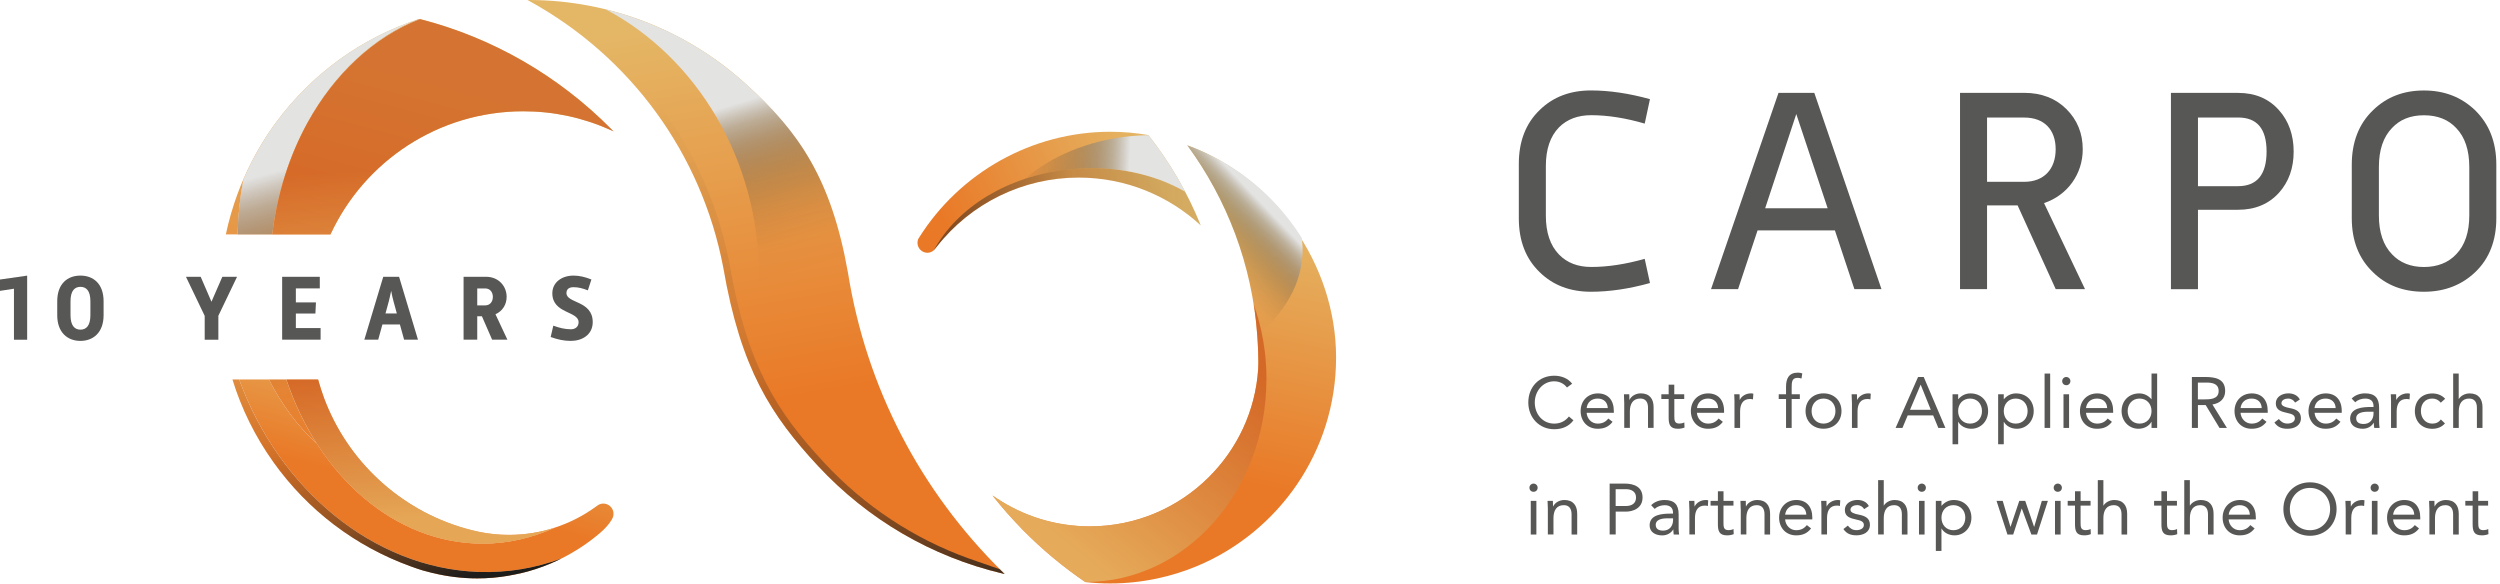 <?xml version="1.0" encoding="UTF-8"?>
<svg width="591px" height="138px" viewBox="0 0 591 138" version="1.1" xmlns="http://www.w3.org/2000/svg" xmlns:xlink="http://www.w3.org/1999/xlink">
    <title>carpo_logo_10years_RGB</title>
    <defs>
        <linearGradient x1="6.974%" y1="61.527%" x2="88.754%" y2="45.237%" id="linearGradient-1">
            <stop stop-color="#E97927" offset="0%"></stop>
            <stop stop-color="#E4B766" offset="100%"></stop>
        </linearGradient>
        <linearGradient x1="-32.726%" y1="50.01%" x2="109.62%" y2="50.01%" id="linearGradient-2">
            <stop stop-color="#1D1D1B" offset="0%"></stop>
            <stop stop-color="#1D1D1B" stop-opacity="0.5" offset="26%"></stop>
            <stop stop-color="#1D1D1B" stop-opacity="0.16" offset="59%"></stop>
            <stop stop-color="#1D1D1B" stop-opacity="0.05" offset="100%"></stop>
        </linearGradient>
        <linearGradient x1="65.357%" y1="49.717%" x2="-23.253%" y2="48.631%" id="linearGradient-3">
            <stop stop-color="#E3E3E2" offset="0%"></stop>
            <stop stop-color="#DBDBDA" stop-opacity="0.96" offset="2%"></stop>
            <stop stop-color="#AFAFAD" stop-opacity="0.74" offset="12%"></stop>
            <stop stop-color="#878786" stop-opacity="0.54" offset="23%"></stop>
            <stop stop-color="#666665" stop-opacity="0.37" offset="34%"></stop>
            <stop stop-color="#4C4C4A" stop-opacity="0.24" offset="45%"></stop>
            <stop stop-color="#373735" stop-opacity="0.13" offset="57%"></stop>
            <stop stop-color="#282826" stop-opacity="0.06" offset="69%"></stop>
            <stop stop-color="#1F1F1D" stop-opacity="0.01" offset="83%"></stop>
            <stop stop-color="#1D1D1B" stop-opacity="0" offset="100%"></stop>
        </linearGradient>
        <linearGradient x1="48.997%" y1="73.028%" x2="59.375%" y2="10.735%" id="linearGradient-4">
            <stop stop-color="#E97927" offset="0%"></stop>
            <stop stop-color="#E4B766" offset="100%"></stop>
        </linearGradient>
        <linearGradient x1="86.46%" y1="16.438%" x2="29.432%" y2="87.797%" id="linearGradient-5">
            <stop stop-color="#D05E20" offset="0%"></stop>
            <stop stop-color="#E4B766" offset="100%"></stop>
        </linearGradient>
        <linearGradient x1="57.713%" y1="27.131%" x2="25.258%" y2="77.009%" id="linearGradient-6">
            <stop stop-color="#E3E3E2" offset="0%"></stop>
            <stop stop-color="#DBDBDA" stop-opacity="0.96" offset="2%"></stop>
            <stop stop-color="#AFAFAD" stop-opacity="0.74" offset="12%"></stop>
            <stop stop-color="#878786" stop-opacity="0.54" offset="23%"></stop>
            <stop stop-color="#666665" stop-opacity="0.37" offset="34%"></stop>
            <stop stop-color="#4C4C4A" stop-opacity="0.24" offset="45%"></stop>
            <stop stop-color="#373735" stop-opacity="0.13" offset="57%"></stop>
            <stop stop-color="#282826" stop-opacity="0.06" offset="69%"></stop>
            <stop stop-color="#1F1F1D" stop-opacity="0.01" offset="83%"></stop>
            <stop stop-color="#1D1D1B" stop-opacity="0" offset="100%"></stop>
        </linearGradient>
        <linearGradient x1="52.885%" y1="69.632%" x2="42.986%" y2="2.108%" id="linearGradient-7">
            <stop stop-color="#E97927" offset="0%"></stop>
            <stop stop-color="#E4B766" offset="100%"></stop>
        </linearGradient>
        <linearGradient x1="71.136%" y1="119.847%" x2="39.297%" y2="14.614%" id="linearGradient-8">
            <stop stop-color="#1D1D1B" offset="0%"></stop>
            <stop stop-color="#1D1D1B" stop-opacity="0.45" offset="28%"></stop>
            <stop stop-color="#1D1D1B" stop-opacity="0.11" offset="60%"></stop>
            <stop stop-color="#1D1D1B" stop-opacity="0" offset="100%"></stop>
        </linearGradient>
        <linearGradient x1="42.356%" y1="14.596%" x2="49.341%" y2="46.928%" id="linearGradient-9">
            <stop stop-color="#E3E3E2" offset="0%"></stop>
            <stop stop-color="#DBDBDA" stop-opacity="0.96" offset="2%"></stop>
            <stop stop-color="#AFAFAD" stop-opacity="0.74" offset="12%"></stop>
            <stop stop-color="#878786" stop-opacity="0.54" offset="23%"></stop>
            <stop stop-color="#666665" stop-opacity="0.37" offset="34%"></stop>
            <stop stop-color="#4C4C4A" stop-opacity="0.24" offset="45%"></stop>
            <stop stop-color="#373735" stop-opacity="0.13" offset="57%"></stop>
            <stop stop-color="#282826" stop-opacity="0.06" offset="69%"></stop>
            <stop stop-color="#1F1F1D" stop-opacity="0.01" offset="83%"></stop>
            <stop stop-color="#1D1D1B" stop-opacity="0" offset="100%"></stop>
        </linearGradient>
        <linearGradient x1="127.523%" y1="-218.496%" x2="2814.679%" y2="-9421.425%" id="linearGradient-10">
            <stop stop-color="#E97927" offset="0%"></stop>
            <stop stop-color="#E4B766" offset="100%"></stop>
        </linearGradient>
        <linearGradient x1="13%" y1="184.5%" x2="2942%" y2="-10749.5%" id="linearGradient-11">
            <stop stop-color="#E97927" offset="0%"></stop>
            <stop stop-color="#E4B766" offset="100%"></stop>
        </linearGradient>
        <linearGradient x1="142.138%" y1="-165.775%" x2="1983.648%" y2="-4490.762%" id="linearGradient-12">
            <stop stop-color="#E97927" offset="0%"></stop>
            <stop stop-color="#E4B766" offset="100%"></stop>
        </linearGradient>
        <linearGradient x1="27.172%" y1="313.081%" x2="62.286%" y2="-100.302%" id="linearGradient-13">
            <stop stop-color="#E97927" offset="0%"></stop>
            <stop stop-color="#E4B766" offset="100%"></stop>
        </linearGradient>
        <linearGradient x1="19.35%" y1="304.688%" x2="68.962%" y2="-108.696%" id="linearGradient-14">
            <stop stop-color="#E97927" offset="0%"></stop>
            <stop stop-color="#E4B766" offset="100%"></stop>
        </linearGradient>
        <linearGradient x1="86.875%" y1="7.275%" x2="1001.875%" y2="-1060.498%" id="linearGradient-15">
            <stop stop-color="#E97927" offset="0%"></stop>
            <stop stop-color="#E4B766" offset="100%"></stop>
        </linearGradient>
        <linearGradient x1="44.429%" y1="56.803%" x2="77.514%" y2="-6.774%" id="linearGradient-16">
            <stop stop-color="#E97927" offset="0%"></stop>
            <stop stop-color="#E4B766" offset="100%"></stop>
        </linearGradient>
        <linearGradient x1="176.923%" y1="-314.497%" x2="2430%" y2="-6784.32%" id="linearGradient-17">
            <stop stop-color="#E97927" offset="0%"></stop>
            <stop stop-color="#E4B766" offset="100%"></stop>
        </linearGradient>
        <linearGradient x1="232.5%" y1="-632%" x2="3160.5%" y2="-11566%" id="linearGradient-18">
            <stop stop-color="#E97927" offset="0%"></stop>
            <stop stop-color="#E4B766" offset="100%"></stop>
        </linearGradient>
        <linearGradient x1="1098.5%" y1="2931.5%" x2="-4472.5%" y2="-12375.5%" id="linearGradient-19">
            <stop stop-color="#1D1D1B" offset="0%"></stop>
            <stop stop-color="#1D1D1B" stop-opacity="0.45" offset="28%"></stop>
            <stop stop-color="#1D1D1B" stop-opacity="0.11" offset="60%"></stop>
            <stop stop-color="#1D1D1B" stop-opacity="0" offset="100%"></stop>
        </linearGradient>
        <linearGradient x1="1116%" y1="2979.5%" x2="-4455%" y2="-12327.5%" id="linearGradient-20">
            <stop stop-color="#1D1D1B" offset="0%"></stop>
            <stop stop-color="#1D1D1B" stop-opacity="0.45" offset="28%"></stop>
            <stop stop-color="#1D1D1B" stop-opacity="0.11" offset="60%"></stop>
            <stop stop-color="#1D1D1B" stop-opacity="0" offset="100%"></stop>
        </linearGradient>
        <linearGradient x1="198.86%" y1="202.69%" x2="-594.729%" y2="-611.056%" id="linearGradient-21">
            <stop stop-color="#1D1D1B" offset="0%"></stop>
            <stop stop-color="#1D1D1B" stop-opacity="0.45" offset="28%"></stop>
            <stop stop-color="#1D1D1B" stop-opacity="0.11" offset="60%"></stop>
            <stop stop-color="#1D1D1B" stop-opacity="0" offset="100%"></stop>
        </linearGradient>
        <linearGradient x1="1130%" y1="3018%" x2="-4441%" y2="-12289%" id="linearGradient-22">
            <stop stop-color="#1D1D1B" offset="0%"></stop>
            <stop stop-color="#1D1D1B" stop-opacity="0.45" offset="28%"></stop>
            <stop stop-color="#1D1D1B" stop-opacity="0.11" offset="60%"></stop>
            <stop stop-color="#1D1D1B" stop-opacity="0" offset="100%"></stop>
        </linearGradient>
        <linearGradient x1="1099%" y1="2931%" x2="-4472%" y2="-12376%" id="linearGradient-23">
            <stop stop-color="#1D1D1B" offset="0%"></stop>
            <stop stop-color="#1D1D1B" stop-opacity="0.45" offset="28%"></stop>
            <stop stop-color="#1D1D1B" stop-opacity="0.11" offset="60%"></stop>
            <stop stop-color="#1D1D1B" stop-opacity="0" offset="100%"></stop>
        </linearGradient>
        <linearGradient x1="1148%" y1="3065%" x2="-4423%" y2="-12241%" id="linearGradient-24">
            <stop stop-color="#1D1D1B" offset="0%"></stop>
            <stop stop-color="#1D1D1B" stop-opacity="0.45" offset="28%"></stop>
            <stop stop-color="#1D1D1B" stop-opacity="0.11" offset="60%"></stop>
            <stop stop-color="#1D1D1B" stop-opacity="0" offset="100%"></stop>
        </linearGradient>
        <linearGradient x1="640%" y1="903.463%" x2="-2292.105%" y2="-3336.427%" id="linearGradient-25">
            <stop stop-color="#1D1D1B" offset="0%"></stop>
            <stop stop-color="#1D1D1B" stop-opacity="0.45" offset="28%"></stop>
            <stop stop-color="#1D1D1B" stop-opacity="0.11" offset="60%"></stop>
            <stop stop-color="#1D1D1B" stop-opacity="0" offset="100%"></stop>
        </linearGradient>
        <linearGradient x1="45.9%" y1="57.44%" x2="83.589%" y2="-27.739%" id="linearGradient-26">
            <stop stop-color="#E97927" offset="0%"></stop>
            <stop stop-color="#E4B766" offset="100%"></stop>
        </linearGradient>
        <linearGradient x1="78.067%" y1="94.958%" x2="6.359%" y2="-24.28%" id="linearGradient-27">
            <stop stop-color="#1D1D1B" offset="0%"></stop>
            <stop stop-color="#1D1D1B" stop-opacity="0.45" offset="28%"></stop>
            <stop stop-color="#1D1D1B" stop-opacity="0.11" offset="60%"></stop>
            <stop stop-color="#1D1D1B" stop-opacity="0" offset="100%"></stop>
        </linearGradient>
        <linearGradient x1="25.64%" y1="172.138%" x2="170.172%" y2="-551.489%" id="linearGradient-28">
            <stop stop-color="#E97927" offset="0%"></stop>
            <stop stop-color="#E4B766" offset="100%"></stop>
        </linearGradient>
        <linearGradient x1="-25.549%" y1="-303.508%" x2="59.552%" y2="94.507%" id="linearGradient-29">
            <stop stop-color="#E3E3E2" offset="0%"></stop>
            <stop stop-color="#DBDBDA" stop-opacity="0.96" offset="2%"></stop>
            <stop stop-color="#AFAFAD" stop-opacity="0.74" offset="12%"></stop>
            <stop stop-color="#878786" stop-opacity="0.54" offset="23%"></stop>
            <stop stop-color="#666665" stop-opacity="0.37" offset="34%"></stop>
            <stop stop-color="#4C4C4A" stop-opacity="0.24" offset="45%"></stop>
            <stop stop-color="#373735" stop-opacity="0.13" offset="57%"></stop>
            <stop stop-color="#282826" stop-opacity="0.06" offset="69%"></stop>
            <stop stop-color="#1F1F1D" stop-opacity="0.01" offset="83%"></stop>
            <stop stop-color="#1D1D1B" stop-opacity="0" offset="100%"></stop>
        </linearGradient>
        <linearGradient x1="11.34%" y1="213.195%" x2="59.891%" y2="-1.492%" id="linearGradient-30">
            <stop stop-color="#E97927" offset="0%"></stop>
            <stop stop-color="#E4B766" offset="100%"></stop>
        </linearGradient>
        <linearGradient x1="53.109%" y1="62.871%" x2="81.712%" y2="180.954%" id="linearGradient-31">
            <stop stop-color="#E3E3E2" offset="0%"></stop>
            <stop stop-color="#DBDBDA" stop-opacity="0.96" offset="2%"></stop>
            <stop stop-color="#AFAFAD" stop-opacity="0.74" offset="12%"></stop>
            <stop stop-color="#878786" stop-opacity="0.54" offset="23%"></stop>
            <stop stop-color="#666665" stop-opacity="0.37" offset="34%"></stop>
            <stop stop-color="#4C4C4A" stop-opacity="0.24" offset="45%"></stop>
            <stop stop-color="#373735" stop-opacity="0.13" offset="57%"></stop>
            <stop stop-color="#282826" stop-opacity="0.06" offset="69%"></stop>
            <stop stop-color="#1F1F1D" stop-opacity="0.01" offset="83%"></stop>
            <stop stop-color="#1D1D1B" stop-opacity="0" offset="100%"></stop>
        </linearGradient>
        <linearGradient x1="15.051%" y1="-55.154%" x2="58.818%" y2="76.804%" id="linearGradient-32">
            <stop stop-color="#D05E20" offset="0%"></stop>
            <stop stop-color="#E4B766" offset="100%"></stop>
        </linearGradient>
        <linearGradient x1="42.932%" y1="64.305%" x2="89.129%" y2="-41.305%" id="linearGradient-33">
            <stop stop-color="#E97927" offset="0%"></stop>
            <stop stop-color="#E4B766" offset="100%"></stop>
        </linearGradient>
        <linearGradient x1="45.661%" y1="-2.467%" x2="53.14%" y2="84.956%" id="linearGradient-34">
            <stop stop-color="#D05E20" offset="0%"></stop>
            <stop stop-color="#E4B766" offset="100%"></stop>
        </linearGradient>
        <linearGradient x1="23.745%" y1="121.132%" x2="60.032%" y2="35.603%" id="linearGradient-35">
            <stop stop-color="#E97927" offset="0%"></stop>
            <stop stop-color="#E4B766" offset="100%"></stop>
        </linearGradient>
        <linearGradient x1="50.725%" y1="69.082%" x2="56.599%" y2="139.882%" id="linearGradient-36">
            <stop stop-color="#D05E20" offset="0%"></stop>
            <stop stop-color="#E4B766" offset="100%"></stop>
        </linearGradient>
        <linearGradient x1="-48.756%" y1="390.411%" x2="61.689%" y2="9.833%" id="linearGradient-37">
            <stop stop-color="#E97927" offset="0%"></stop>
            <stop stop-color="#E4B766" offset="100%"></stop>
        </linearGradient>
        <linearGradient x1="67.911%" y1="107.675%" x2="132.919%" y2="317.003%" id="linearGradient-38">
            <stop stop-color="#E3E3E2" offset="0%"></stop>
            <stop stop-color="#DBDBDA" stop-opacity="0.96" offset="2%"></stop>
            <stop stop-color="#AFAFAD" stop-opacity="0.74" offset="12%"></stop>
            <stop stop-color="#878786" stop-opacity="0.54" offset="23%"></stop>
            <stop stop-color="#666665" stop-opacity="0.37" offset="34%"></stop>
            <stop stop-color="#4C4C4A" stop-opacity="0.24" offset="45%"></stop>
            <stop stop-color="#373735" stop-opacity="0.13" offset="57%"></stop>
            <stop stop-color="#282826" stop-opacity="0.06" offset="69%"></stop>
            <stop stop-color="#1F1F1D" stop-opacity="0.01" offset="83%"></stop>
            <stop stop-color="#1D1D1B" stop-opacity="0" offset="100%"></stop>
        </linearGradient>
        <linearGradient x1="57.617%" y1="184.111%" x2="75.49%" y2="499.147%" id="linearGradient-39">
            <stop stop-color="#D05E20" offset="0%"></stop>
            <stop stop-color="#E4B766" offset="100%"></stop>
        </linearGradient>
    </defs>
    <g id="10-Jahre" stroke="none" stroke-width="1" fill="none" fill-rule="evenodd">
        <g id="carpo_logo_10years_RGB" fill-rule="nonzero">
            <g id="Group" transform="translate(361.29, 88.09)" fill="#575756">
                <path d="M9.13,3.51 C8.42,2.54 7.27,2.05 6.12,2.05 C3.43,2.05 1.53,4.41 1.53,7.05 C1.53,9.84 3.42,12.05 6.12,12.05 C7.58,12.05 8.75,11.46 9.6,10.37 L10.67,11.27 C9.6,12.71 8.03,13.38 6.12,13.38 C2.66,13.38 5.68434189e-14,10.71 5.68434189e-14,7.05 C5.68434189e-14,3.39 2.55,0.73 6.12,0.73 C7.75,0.73 9.34,1.29 10.37,2.62 L9.13,3.52 L9.13,3.51 Z" id="Path"></path>
                <path d="M19.93,11.62 C19,12.83 17.87,13.27 16.4,13.27 C13.9,13.27 12.37,11.4 12.37,9.09 C12.37,6.63 14.1,4.91 16.45,4.91 C18.8,4.91 20.22,6.44 20.22,9.08 L20.22,9.5 L13.79,9.5 C13.89,10.88 14.94,12.05 16.39,12.05 C17.53,12.05 18.29,11.64 18.92,10.85 L19.92,11.63 L19.93,11.62 Z M18.79,8.37 C18.74,7.03 17.85,6.13 16.39,6.13 C14.93,6.13 13.96,7.03 13.79,8.37 L18.79,8.37 Z" id="Shape"></path>
                <path d="M22.67,7 C22.67,6.27 22.61,5.64 22.61,5.11 L23.87,5.11 C23.87,5.53 23.9,5.98 23.9,6.42 L23.94,6.42 C24.3,5.64 25.28,4.9 26.59,4.9 C28.68,4.9 29.62,6.23 29.62,8.15 L29.62,13.06 L28.3,13.06 L28.3,8.28 C28.3,6.96 27.72,6.12 26.48,6.12 C24.76,6.12 24.01,7.36 24.01,9.18 L24.01,13.06 L22.68,13.06 L22.68,6.99 L22.67,7 Z" id="Path"></path>
                <path d="M36.87,6.23 L34.52,6.23 L34.52,10.21 C34.52,11.23 34.54,12.04 35.71,12.04 C36.1,12.04 36.52,11.96 36.88,11.77 L36.93,12.98 C36.47,13.18 35.88,13.27 35.38,13.27 C33.49,13.27 33.18,12.25 33.18,10.6 L33.18,6.23 L31.45,6.23 L31.45,5.11 L33.18,5.11 L33.18,2.85 L34.51,2.85 L34.51,5.11 L36.86,5.11 L36.86,6.23 L36.87,6.23 Z" id="Path"></path>
                <path d="M46,11.62 C45.07,12.83 43.95,13.27 42.47,13.27 C39.97,13.27 38.43,11.4 38.43,9.09 C38.43,6.63 40.17,4.91 42.51,4.91 C44.85,4.91 46.28,6.44 46.28,9.08 L46.28,9.5 L39.86,9.5 C39.96,10.88 41.01,12.05 42.46,12.05 C43.6,12.05 44.36,11.64 44.99,10.85 L45.99,11.63 L46,11.62 Z M44.87,8.37 C44.82,7.03 43.93,6.13 42.48,6.13 C41.03,6.13 40.04,7.03 39.88,8.37 L44.87,8.37 Z" id="Shape"></path>
                <path d="M48.75,7 C48.75,6.27 48.68,5.64 48.68,5.11 L49.94,5.11 C49.94,5.53 49.97,5.98 49.97,6.42 L50.01,6.42 C50.37,5.64 51.35,4.9 52.66,4.9 C52.83,4.9 53.02,4.92 53.2,4.99 L53.11,6.33 C52.89,6.26 52.64,6.23 52.4,6.23 C50.79,6.23 50.07,7.37 50.07,9.19 L50.07,13.07 L48.74,13.07 L48.74,7 L48.75,7 Z" id="Path"></path>
                <path d="M60.93,6.23 L59.2,6.23 L59.2,5.11 L60.93,5.11 L60.93,3.32 C60.93,1.38 61.61,0 63.75,0 C64.09,0 64.52,0.07 64.77,0.21 L64.58,1.4 C64.29,1.3 63.99,1.23 63.68,1.23 C62.3,1.23 62.26,2.23 62.26,3.61 L62.26,5.11 L64.19,5.11 L64.19,6.23 L62.26,6.23 L62.26,13.07 L60.93,13.07 L60.93,6.23 L60.93,6.23 Z" id="Path"></path>
                <path d="M69.79,4.9 C72.24,4.9 74.04,6.6 74.04,9.08 C74.04,11.56 72.24,13.26 69.79,13.26 C67.34,13.26 65.54,11.56 65.54,9.08 C65.54,6.6 67.34,4.9 69.79,4.9 Z M69.79,12.05 C71.5,12.05 72.61,10.76 72.61,9.09 C72.61,7.42 71.5,6.13 69.79,6.13 C68.08,6.13 66.97,7.42 66.97,9.09 C66.97,10.76 68.07,12.05 69.79,12.05 Z" id="Shape"></path>
                <path d="M76.5,7 C76.5,6.27 76.43,5.64 76.43,5.11 L77.69,5.11 C77.69,5.53 77.73,5.98 77.73,6.42 L77.77,6.42 C78.13,5.64 79.12,4.9 80.42,4.9 C80.59,4.9 80.78,4.92 80.96,4.99 L80.88,6.33 C80.66,6.26 80.4,6.23 80.16,6.23 C78.55,6.23 77.83,7.37 77.83,9.19 L77.83,13.07 L76.51,13.07 L76.51,7 L76.5,7 Z" id="Path"></path>
                <path d="M92.14,1.03 L93.48,1.03 L98.6,13.07 L96.93,13.07 L95.71,10.11 L89.69,10.11 L88.45,13.07 L86.83,13.07 L92.14,1.03 Z M92.78,2.87 L92.74,2.87 L90.24,8.79 L95.15,8.79 L92.77,2.87 L92.78,2.87 Z" id="Shape"></path>
                <path d="M100.29,5.11 L101.62,5.11 L101.62,6.27 L101.66,6.27 C102.39,5.42 103.36,4.91 104.52,4.91 C107.02,4.91 108.7,6.68 108.7,9.09 C108.7,11.5 106.95,13.27 104.72,13.27 C103.3,13.27 102.15,12.56 101.66,11.65 L101.62,11.65 L101.62,16.94 L100.29,16.94 L100.29,5.11 L100.29,5.11 Z M104.43,12.05 C106.15,12.05 107.25,10.76 107.25,9.09 C107.25,7.42 106.15,6.13 104.43,6.13 C102.71,6.13 101.61,7.42 101.61,9.09 C101.61,10.76 102.72,12.05 104.43,12.05 Z" id="Shape"></path>
                <path d="M111.07,5.11 L112.4,5.11 L112.4,6.27 L112.44,6.27 C113.17,5.42 114.14,4.91 115.3,4.91 C117.8,4.91 119.48,6.68 119.48,9.09 C119.48,11.5 117.73,13.27 115.5,13.27 C114.07,13.27 112.93,12.56 112.44,11.65 L112.4,11.65 L112.4,16.94 L111.07,16.94 L111.07,5.11 L111.07,5.11 Z M115.22,12.05 C116.94,12.05 118.04,10.76 118.04,9.09 C118.04,7.42 116.93,6.13 115.22,6.13 C113.51,6.13 112.4,7.42 112.4,9.09 C112.4,10.76 113.5,12.05 115.22,12.05 Z" id="Shape"></path>
                <polygon id="Path" points="122.05 0.22 123.37 0.22 123.37 13.07 122.05 13.07"></polygon>
                <path d="M127.18,1.03 C127.72,1.03 128.15,1.48 128.15,2 C128.15,2.56 127.74,2.97 127.18,2.97 C126.62,2.97 126.21,2.56 126.21,2 C126.21,1.48 126.64,1.03 127.18,1.03 Z M126.52,5.11 L127.84,5.11 L127.84,13.07 L126.52,13.07 L126.52,5.11 Z" id="Shape"></path>
                <path d="M137.98,11.62 C137.05,12.83 135.92,13.27 134.44,13.27 C131.94,13.27 130.41,11.4 130.41,9.09 C130.41,6.63 132.14,4.91 134.49,4.91 C136.84,4.91 138.26,6.44 138.26,9.08 L138.26,9.5 L131.84,9.5 C131.94,10.88 133,12.05 134.44,12.05 C135.58,12.05 136.35,11.64 136.97,10.85 L137.97,11.63 L137.98,11.62 Z M136.84,8.37 C136.79,7.03 135.9,6.13 134.44,6.13 C132.98,6.13 132.01,7.03 131.84,8.37 L136.84,8.37 Z" id="Shape"></path>
                <path d="M147.33,11.65 L147.29,11.65 C146.8,12.55 145.66,13.27 144.23,13.27 C142,13.27 140.25,11.47 140.25,9.09 C140.25,6.71 141.93,4.91 144.43,4.91 C145.59,4.91 146.56,5.42 147.29,6.27 L147.33,6.27 L147.33,0.22 L148.66,0.22 L148.66,13.07 L147.33,13.07 L147.33,11.66 L147.33,11.65 Z M144.51,6.13 C142.79,6.13 141.69,7.42 141.69,9.09 C141.69,10.76 142.79,12.05 144.51,12.05 C146.23,12.05 147.33,10.76 147.33,9.09 C147.33,7.42 146.22,6.13 144.51,6.13 Z" id="Shape"></path>
                <path d="M156.86,1.03 L159.94,1.03 C162.27,1.03 164.74,1.37 164.74,4.35 C164.74,6.1 163.6,7.24 161.73,7.53 L165.15,13.07 L163.4,13.07 L160.13,7.66 L158.3,7.66 L158.3,13.07 L156.87,13.07 L156.87,1.03 L156.86,1.03 Z M158.29,6.33 L159.57,6.33 C161.15,6.33 163.2,6.33 163.2,4.34 C163.2,2.61 161.69,2.35 160.3,2.35 L158.29,2.35 L158.29,6.33 Z" id="Shape"></path>
                <path d="M174.52,11.62 C173.58,12.83 172.46,13.27 170.98,13.27 C168.48,13.27 166.95,11.4 166.95,9.09 C166.95,6.63 168.68,4.91 171.03,4.91 C173.38,4.91 174.8,6.44 174.8,9.08 L174.8,9.5 L168.37,9.5 C168.48,10.88 169.53,12.05 170.97,12.05 C172.11,12.05 172.88,11.64 173.51,10.85 L174.51,11.63 L174.52,11.62 Z M173.38,8.37 C173.33,7.03 172.45,6.13 170.98,6.13 C169.51,6.13 168.55,7.03 168.38,8.37 L173.38,8.37 Z" id="Shape"></path>
                <path d="M177.43,10.97 C177.96,11.62 178.54,12.04 179.47,12.04 C180.3,12.04 181.22,11.68 181.22,10.82 C181.22,9.96 180.37,9.75 179.52,9.56 C178.01,9.22 176.71,8.9 176.71,7.25 C176.71,5.7 178.21,4.9 179.69,4.9 C180.81,4.9 181.85,5.33 182.39,6.35 L181.28,7.08 C180.94,6.52 180.38,6.13 179.6,6.13 C178.87,6.13 178.04,6.48 178.04,7.23 C178.04,7.9 179,8.19 180.05,8.39 C181.46,8.66 182.65,9.17 182.65,10.77 C182.65,12.57 181.05,13.27 179.47,13.27 C178.13,13.27 177.16,12.92 176.38,11.79 L177.43,10.97 L177.43,10.97 Z" id="Path"></path>
                <path d="M192,11.62 C191.07,12.83 189.94,13.27 188.47,13.27 C185.97,13.27 184.44,11.4 184.44,9.09 C184.44,6.63 186.17,4.91 188.52,4.91 C190.87,4.91 192.3,6.44 192.3,9.08 L192.3,9.5 L185.88,9.5 C185.98,10.88 187.03,12.05 188.48,12.05 C189.62,12.05 190.38,11.64 191.01,10.85 L192.01,11.63 L192,11.62 Z M190.86,8.37 C190.81,7.03 189.92,6.13 188.46,6.13 C187,6.13 186.02,7.03 185.86,8.37 L190.86,8.37 Z" id="Shape"></path>
                <path d="M194.64,6.13 C195.45,5.3 196.64,4.9 197.8,4.9 C200.15,4.9 201.13,6.02 201.13,8.27 L201.13,11.69 C201.13,12.15 201.18,12.66 201.25,13.07 L199.98,13.07 C199.89,12.71 199.89,12.22 199.89,11.88 L199.85,11.88 C199.32,12.7 198.44,13.27 197.24,13.27 C195.62,13.27 194.28,12.46 194.28,10.91 C194.28,8.27 197.34,8.12 199.3,8.12 L199.81,8.12 L199.81,7.88 C199.81,6.72 199.08,6.13 197.84,6.13 C196.99,6.13 196.11,6.42 195.48,7 L194.65,6.13 L194.64,6.13 Z M198.49,9.24 C196.8,9.24 195.71,9.7 195.71,10.77 C195.71,11.77 196.46,12.14 197.46,12.14 C199,12.14 199.77,11.04 199.81,9.75 L199.81,9.24 L198.49,9.24 Z" id="Shape"></path>
                <path d="M203.96,7 C203.96,6.27 203.89,5.64 203.89,5.11 L205.15,5.11 C205.15,5.53 205.18,5.98 205.18,6.42 L205.22,6.42 C205.58,5.64 206.56,4.9 207.87,4.9 C208.04,4.9 208.23,4.92 208.41,4.99 L208.32,6.33 C208.1,6.26 207.85,6.23 207.61,6.23 C206,6.23 205.28,7.37 205.28,9.19 L205.28,13.07 L203.95,13.07 L203.95,7 L203.96,7 Z" id="Path"></path>
                <path d="M215.7,7.1 C215.14,6.42 214.49,6.13 213.7,6.13 C211.91,6.13 211.01,7.45 211.01,9.09 C211.01,10.73 212.08,12.05 213.7,12.05 C214.57,12.05 215.23,11.75 215.72,11.07 L216.7,12 C215.94,12.89 214.85,13.28 213.69,13.28 C211.22,13.28 209.58,11.55 209.58,9.1 C209.58,6.65 211.24,4.92 213.69,4.92 C214.86,4.92 215.95,5.31 216.75,6.18 L215.7,7.11 L215.7,7.1 Z" id="Path"></path>
                <path d="M218.63,0.22 L219.95,0.22 L219.95,6.22 L219.99,6.22 C220.35,5.59 221.3,4.91 222.54,4.91 C224.63,4.91 225.57,6.24 225.57,8.16 L225.57,13.07 L224.25,13.07 L224.25,8.29 C224.25,6.97 223.67,6.13 222.43,6.13 C220.71,6.13 219.96,7.37 219.96,9.19 L219.96,13.07 L218.64,13.07 L218.64,0.22 L218.63,0.22 Z" id="Path"></path>
                <path d="M1.24,26.23 C1.78,26.23 2.21,26.67 2.21,27.2 C2.21,27.76 1.8,28.17 1.24,28.17 C0.68,28.17 0.27,27.76 0.27,27.2 C0.27,26.68 0.7,26.23 1.24,26.23 Z M0.58,30.31 L1.91,30.31 L1.91,38.27 L0.58,38.27 L0.58,30.31 Z" id="Shape"></path>
                <path d="M4.62,32.2 C4.62,31.47 4.55,30.84 4.55,30.31 L5.81,30.31 C5.81,30.74 5.85,31.18 5.85,31.62 L5.89,31.62 C6.25,30.83 7.23,30.11 8.54,30.11 C10.63,30.11 11.56,31.44 11.56,33.36 L11.56,38.27 L10.23,38.27 L10.23,33.49 C10.23,32.17 9.65,31.33 8.41,31.33 C6.69,31.33 5.95,32.57 5.95,34.39 L5.95,38.26 L4.62,38.26 L4.62,32.19 L4.62,32.2 Z" id="Path"></path>
                <path d="M19.22,26.23 L22.79,26.23 C25,26.23 27.01,27.01 27.01,29.53 C27.01,32.05 24.77,32.86 23.07,32.86 L20.66,32.86 L20.66,38.26 L19.23,38.26 L19.23,26.22 L19.22,26.23 Z M20.65,31.53 L23.06,31.53 C24.49,31.53 25.47,30.89 25.47,29.54 C25.47,28.19 24.48,27.55 23.06,27.55 L20.65,27.55 L20.65,31.53 Z" id="Shape"></path>
                <path d="M29.05,31.33 C29.87,30.5 31.05,30.11 32.21,30.11 C34.55,30.11 35.54,31.23 35.54,33.48 L35.54,36.9 C35.54,37.36 35.59,37.87 35.66,38.28 L34.38,38.28 C34.3,37.93 34.3,37.43 34.3,37.09 L34.26,37.09 C33.73,37.91 32.85,38.48 31.64,38.48 C30.02,38.48 28.68,37.67 28.68,36.12 C28.68,33.49 31.74,33.33 33.7,33.33 L34.21,33.33 L34.21,33.09 C34.21,31.94 33.48,31.34 32.24,31.34 C31.39,31.34 30.5,31.63 29.87,32.21 L29.04,31.34 L29.05,31.33 Z M32.89,34.44 C31.21,34.44 30.12,34.9 30.12,35.97 C30.12,36.98 30.87,37.35 31.87,37.35 C33.4,37.35 34.18,36.24 34.22,34.95 L34.22,34.44 L32.89,34.44 L32.89,34.44 Z" id="Shape"></path>
                <path d="M38.07,32.2 C38.07,31.47 38,30.84 38,30.31 L39.26,30.31 C39.26,30.74 39.3,31.18 39.3,31.62 L39.34,31.62 C39.7,30.83 40.69,30.11 41.99,30.11 C42.16,30.11 42.35,30.13 42.53,30.19 L42.45,31.53 C42.23,31.46 41.97,31.43 41.73,31.43 C40.12,31.43 39.4,32.57 39.4,34.39 L39.4,38.26 L38.08,38.26 L38.08,32.19 L38.07,32.2 Z" id="Path"></path>
                <path d="M48.49,31.43 L46.14,31.43 L46.14,35.41 C46.14,36.43 46.16,37.24 47.33,37.24 C47.72,37.24 48.15,37.16 48.51,36.97 L48.56,38.18 C48.1,38.38 47.51,38.47 47.01,38.47 C45.12,38.47 44.82,37.45 44.82,35.8 L44.82,31.43 L43.09,31.43 L43.09,30.31 L44.82,30.31 L44.82,28.05 L46.15,28.05 L46.15,30.31 L48.5,30.31 L48.5,31.43 L48.49,31.43 Z" id="Path"></path>
                <path d="M50.21,32.2 C50.21,31.47 50.15,30.84 50.15,30.31 L51.41,30.31 C51.41,30.74 51.44,31.18 51.44,31.62 L51.48,31.62 C51.84,30.83 52.82,30.11 54.13,30.11 C56.22,30.11 57.16,31.44 57.16,33.36 L57.16,38.27 L55.84,38.27 L55.84,33.49 C55.84,32.17 55.26,31.33 54.02,31.33 C52.3,31.33 51.55,32.57 51.55,34.39 L51.55,38.26 L50.23,38.26 L50.23,32.19 L50.21,32.2 Z" id="Path"></path>
                <path d="M66.86,36.82 C65.92,38.03 64.8,38.47 63.32,38.47 C60.82,38.47 59.29,36.6 59.29,34.29 C59.29,31.82 61.02,30.11 63.37,30.11 C65.72,30.11 67.14,31.64 67.14,34.27 L67.14,34.7 L60.71,34.7 C60.81,36.08 61.87,37.25 63.31,37.25 C64.45,37.25 65.21,36.84 65.85,36.04 L66.85,36.83 L66.86,36.82 Z M65.72,33.57 C65.67,32.23 64.79,31.33 63.32,31.33 C61.85,31.33 60.89,32.23 60.72,33.57 L65.72,33.57 Z" id="Shape"></path>
                <path d="M69.3,32.2 C69.3,31.47 69.23,30.84 69.23,30.31 L70.48,30.31 C70.48,30.74 70.52,31.18 70.52,31.62 L70.56,31.62 C70.92,30.83 71.91,30.11 73.21,30.11 C73.38,30.11 73.57,30.13 73.75,30.19 L73.66,31.53 C73.44,31.46 73.19,31.43 72.95,31.43 C71.33,31.43 70.62,32.57 70.62,34.39 L70.62,38.26 L69.29,38.26 L69.29,32.19 L69.3,32.2 Z" id="Path"></path>
                <path d="M75.54,36.17 C76.07,36.82 76.65,37.24 77.58,37.24 C78.41,37.24 79.33,36.88 79.33,36.02 C79.33,35.16 78.48,34.95 77.63,34.76 C76.12,34.42 74.83,34.1 74.83,32.45 C74.83,30.9 76.32,30.1 77.81,30.1 C78.93,30.1 79.97,30.52 80.51,31.54 L79.4,32.27 C79.07,31.71 78.5,31.32 77.72,31.32 C76.99,31.32 76.16,31.68 76.16,32.43 C76.16,33.09 77.11,33.38 78.16,33.58 C79.57,33.86 80.76,34.37 80.76,35.96 C80.76,37.76 79.16,38.46 77.58,38.46 C76.24,38.46 75.27,38.1 74.49,36.98 L75.54,36.16 L75.54,36.17 Z" id="Path"></path>
                <path d="M82.7,25.42 L84.03,25.42 L84.03,31.42 L84.06,31.42 C84.42,30.79 85.37,30.11 86.61,30.11 C88.7,30.11 89.64,31.44 89.64,33.36 L89.64,38.27 L88.31,38.27 L88.31,33.49 C88.31,32.17 87.74,31.33 86.49,31.33 C84.77,31.33 84.03,32.57 84.03,34.39 L84.03,38.26 L82.7,38.26 L82.7,25.41 L82.7,25.42 Z" id="Path"></path>
                <path d="M93.02,26.23 C93.56,26.23 93.99,26.67 93.99,27.2 C93.99,27.76 93.58,28.17 93.02,28.17 C92.46,28.17 92.05,27.76 92.05,27.2 C92.05,26.68 92.47,26.23 93.02,26.23 Z M92.36,30.31 L93.68,30.31 L93.68,38.27 L92.36,38.27 L92.36,30.31 Z" id="Shape"></path>
                <path d="M96.34,30.31 L97.67,30.31 L97.67,31.47 L97.71,31.47 C98.44,30.62 99.41,30.11 100.57,30.11 C103.07,30.11 104.75,31.88 104.75,34.29 C104.75,36.7 103,38.47 100.77,38.47 C99.34,38.47 98.2,37.76 97.71,36.86 L97.67,36.86 L97.67,42.15 L96.34,42.15 L96.34,30.31 L96.34,30.31 Z M100.49,37.25 C102.21,37.25 103.31,35.96 103.31,34.29 C103.31,32.62 102.2,31.33 100.49,31.33 C98.78,31.33 97.67,32.62 97.67,34.29 C97.67,35.96 98.77,37.25 100.49,37.25 Z" id="Shape"></path>
                <polygon id="Path" points="120.24 38.27 118.93 38.27 116.67 32.15 116.63 32.15 114.63 38.27 113.27 38.27 110.69 30.31 112.15 30.31 113.97 36.43 114.01 36.43 116.07 30.31 117.47 30.31 119.56 36.43 119.6 36.43 121.4 30.31 122.83 30.31 120.26 38.27"></polygon>
                <path d="M125.17,26.23 C125.71,26.23 126.14,26.67 126.14,27.2 C126.14,27.76 125.73,28.17 125.17,28.17 C124.61,28.17 124.2,27.76 124.2,27.2 C124.2,26.68 124.63,26.23 125.17,26.23 Z M124.51,30.31 L125.84,30.31 L125.84,38.27 L124.51,38.27 L124.51,30.31 Z" id="Shape"></path>
                <path d="M132.91,31.43 L130.56,31.43 L130.56,35.41 C130.56,36.43 130.58,37.24 131.75,37.24 C132.14,37.24 132.56,37.16 132.93,36.97 L132.98,38.18 C132.52,38.38 131.93,38.47 131.43,38.47 C129.54,38.47 129.24,37.45 129.24,35.8 L129.24,31.43 L127.51,31.43 L127.51,30.31 L129.24,30.31 L129.24,28.05 L130.57,28.05 L130.57,30.31 L132.92,30.31 L132.92,31.43 L132.91,31.43 Z" id="Path"></path>
                <path d="M134.63,25.42 L135.95,25.42 L135.95,31.42 L135.99,31.42 C136.35,30.79 137.3,30.11 138.54,30.11 C140.63,30.11 141.57,31.44 141.57,33.36 L141.57,38.27 L140.24,38.27 L140.24,33.49 C140.24,32.17 139.66,31.33 138.42,31.33 C136.7,31.33 135.95,32.57 135.95,34.39 L135.95,38.26 L134.63,38.26 L134.63,25.41 L134.63,25.42 Z" id="Path"></path>
                <path d="M153.34,31.43 L150.99,31.43 L150.99,35.41 C150.99,36.43 151.01,37.24 152.19,37.24 C152.58,37.24 153,37.16 153.36,36.97 L153.41,38.18 C152.95,38.38 152.36,38.47 151.86,38.47 C149.97,38.47 149.67,37.45 149.67,35.8 L149.67,31.43 L147.94,31.43 L147.94,30.31 L149.67,30.31 L149.67,28.05 L150.99,28.05 L150.99,30.31 L153.34,30.31 L153.34,31.43 Z" id="Path"></path>
                <path d="M155.06,25.42 L156.39,25.42 L156.39,31.42 L156.43,31.42 C156.78,30.79 157.74,30.11 158.98,30.11 C161.07,30.11 162,31.44 162,33.36 L162,38.27 L160.68,38.27 L160.68,33.49 C160.68,32.17 160.1,31.33 158.86,31.33 C157.15,31.33 156.4,32.57 156.4,34.39 L156.4,38.26 L155.07,38.26 L155.07,25.41 L155.06,25.42 Z" id="Path"></path>
                <path d="M171.71,36.82 C170.77,38.03 169.65,38.47 168.17,38.47 C165.67,38.47 164.14,36.6 164.14,34.29 C164.14,31.82 165.87,30.11 168.22,30.11 C170.57,30.11 171.99,31.64 171.99,34.27 L171.99,34.7 L165.56,34.7 C165.66,36.08 166.72,37.25 168.16,37.25 C169.3,37.25 170.06,36.84 170.69,36.04 L171.7,36.83 L171.71,36.82 Z M170.57,33.57 C170.52,32.23 169.63,31.33 168.17,31.33 C166.71,31.33 165.74,32.23 165.57,33.57 L170.57,33.57 Z" id="Shape"></path>
                <path d="M178.5,32.25 C178.5,28.61 181.14,25.93 184.79,25.93 C188.44,25.93 191.08,28.61 191.08,32.25 C191.08,35.89 188.44,38.57 184.79,38.57 C181.14,38.57 178.5,35.88 178.5,32.25 Z M189.55,32.25 C189.55,29.48 187.61,27.25 184.79,27.25 C181.97,27.25 180.03,29.48 180.03,32.25 C180.03,35.02 181.97,37.25 184.79,37.25 C187.61,37.25 189.55,35.02 189.55,32.25 Z" id="Shape"></path>
                <path d="M193.23,32.2 C193.23,31.47 193.16,30.84 193.16,30.31 L194.42,30.31 C194.42,30.74 194.45,31.18 194.45,31.62 L194.49,31.62 C194.85,30.83 195.83,30.11 197.14,30.11 C197.31,30.11 197.5,30.13 197.68,30.19 L197.59,31.53 C197.37,31.46 197.12,31.43 196.88,31.43 C195.26,31.43 194.55,32.57 194.55,34.39 L194.55,38.26 L193.23,38.26 L193.23,32.19 L193.23,32.2 Z" id="Path"></path>
                <path d="M200.09,26.23 C200.63,26.23 201.06,26.67 201.06,27.2 C201.06,27.76 200.66,28.17 200.09,28.17 C199.52,28.17 199.12,27.76 199.12,27.2 C199.12,26.68 199.55,26.23 200.09,26.23 Z M199.42,30.31 L200.75,30.31 L200.75,38.27 L199.42,38.27 L199.42,30.31 Z" id="Shape"></path>
                <path d="M210.58,36.82 C209.65,38.03 208.52,38.47 207.04,38.47 C204.54,38.47 203.01,36.6 203.01,34.29 C203.01,31.82 204.74,30.11 207.09,30.11 C209.44,30.11 210.86,31.64 210.86,34.27 L210.86,34.7 L204.44,34.7 C204.54,36.08 205.6,37.25 207.04,37.25 C208.18,37.25 208.95,36.84 209.57,36.04 L210.57,36.83 L210.58,36.82 Z M209.44,33.57 C209.39,32.23 208.5,31.33 207.04,31.33 C205.58,31.33 204.61,32.23 204.44,33.57 L209.44,33.57 Z" id="Shape"></path>
                <path d="M213.01,32.2 C213.01,31.47 212.94,30.84 212.94,30.31 L214.2,30.31 C214.2,30.74 214.24,31.18 214.24,31.62 L214.28,31.62 C214.63,30.83 215.62,30.11 216.93,30.11 C219.02,30.11 219.96,31.44 219.96,33.36 L219.96,38.27 L218.63,38.27 L218.63,33.49 C218.63,32.17 218.05,31.33 216.81,31.33 C215.09,31.33 214.34,32.57 214.34,34.39 L214.34,38.26 L213.02,38.26 L213.02,32.19 L213.01,32.2 Z" id="Path"></path>
                <path d="M226.91,31.43 L224.57,31.43 L224.57,35.41 C224.57,36.43 224.59,37.24 225.76,37.24 C226.15,37.24 226.58,37.16 226.93,36.97 L226.98,38.18 C226.52,38.38 225.93,38.47 225.43,38.47 C223.54,38.47 223.24,37.45 223.24,35.8 L223.24,31.43 L221.51,31.43 L221.51,30.31 L223.24,30.31 L223.24,28.05 L224.56,28.05 L224.56,30.31 L226.9,30.31 L226.9,31.43 L226.91,31.43 Z" id="Path"></path>
            </g>
            <g id="Group" transform="translate(359.05, 21.38)" fill="#575756">
                <path d="M31,45.53 C26.05,46.91 21.38,47.59 17.05,47.59 C12.17,47.59 8.11,46.08 4.95,42.98 C1.65,39.82 5.68434189e-14,35.55 5.68434189e-14,30.26 L5.68434189e-14,17.33 C5.68434189e-14,12.04 1.65,7.77 4.95,4.61 C8.11,1.52 12.17,0 17.05,0 C21.38,0 26.05,0.69 31,2.06 L29.76,7.84 C25.29,6.53 21.03,5.85 17.11,5.85 C13.95,5.85 11.4,6.81 9.48,8.74 C7.42,10.87 6.39,13.9 6.39,17.88 L6.39,29.63 C6.39,33.55 7.42,36.64 9.48,38.77 C11.4,40.76 13.95,41.73 17.11,41.73 C20.96,41.73 25.15,41.11 29.76,39.81 L31,45.51 L31,45.53 Z" id="Path"></path>
                <path d="M85.73,46.97 L79.33,46.97 L74.72,33.08 L56.44,33.08 L51.83,46.97 L45.44,46.97 L61.39,0.57 L69.85,0.57 L85.73,46.97 L85.73,46.97 Z M73.01,27.86 L65.59,5.58 L58.23,27.86 L73.01,27.86 Z" id="Shape"></path>
                <path d="M133.86,46.97 L126.92,46.97 L117.91,27.17 L110.69,27.17 L110.69,46.97 L104.3,46.97 L104.3,0.57 L119.49,0.57 C123.55,0.57 126.91,1.87 129.46,4.42 C132,6.96 133.31,10.13 133.31,13.91 C133.31,19.75 129.73,24.77 124.16,26.63 L133.85,46.98 L133.86,46.97 Z M119.49,6.41 L110.69,6.41 L110.69,21.6 L119.49,21.6 C124.17,21.6 126.91,18.57 126.91,13.9 C126.91,9.23 124.16,6.41 119.49,6.41 L119.49,6.41 Z" id="Shape"></path>
                <path d="M179.73,24.15 C177.33,26.83 174.09,28.21 170.04,28.21 L160.55,28.21 L160.55,46.98 L154.16,46.98 L154.16,0.58 L170.04,0.58 C174.09,0.58 177.33,1.96 179.73,4.7 C182,7.24 183.17,10.54 183.17,14.46 C183.17,18.38 182,21.61 179.73,24.15 Z M170.04,6.41 L160.55,6.41 L160.55,22.63 L170.04,22.63 C174.5,22.63 176.77,19.88 176.77,14.45 C176.77,9.02 174.5,6.4 170.04,6.4 L170.04,6.41 Z" id="Shape"></path>
                <path d="M231.08,30.2 C231.08,35.49 229.43,39.75 226.13,42.92 C222.9,46.01 218.84,47.59 213.96,47.59 C209.08,47.59 205.09,46.08 201.93,42.98 C198.56,39.75 196.91,35.49 196.91,30.19 L196.91,17.54 C196.91,12.25 198.56,7.91 201.93,4.68 C205.09,1.59 209.08,0.01 213.96,0.01 C218.84,0.01 222.83,1.59 226.06,4.68 C229.43,7.98 231.08,12.24 231.08,17.54 L231.08,30.19 L231.08,30.2 Z M224.69,18.1 C224.69,14.11 223.66,11.02 221.6,8.89 C219.75,6.9 217.2,5.87 213.97,5.87 C210.74,5.87 208.26,6.9 206.41,8.89 C204.35,11.02 203.32,14.11 203.32,18.1 L203.32,29.58 C203.32,33.5 204.35,36.59 206.41,38.72 C208.27,40.71 210.81,41.74 213.97,41.74 C217.13,41.74 219.75,40.71 221.6,38.72 C223.66,36.59 224.69,33.49 224.69,29.58 L224.69,18.1 Z" id="Shape"></path>
            </g>
            <g id="Group" transform="translate(216.89, 31.15)">
                <path d="M66.96,22.12 C63.85,14.39 59.66,7.21 54.57,0.77 C51.65,0.27 48.64,0 45.58,0 C27.08,0 10,9.66 0.33,25.1 C0.28,25.18 0.23,25.26 0.18,25.35 C0.07,25.62 5.68434189e-14,25.92 5.68434189e-14,26.23 C5.68434189e-14,27.55 1.06,28.61 2.38,28.61 C2.99,28.61 3.52,28.33 3.93,27.95 C4.26,27.57 4.35,27.42 4.56,27.16 C12.61,16.89 24.94,10.83 38.08,10.83 C49.22,10.83 59.36,15.11 66.96,22.13 L66.96,22.12 Z" id="Path" fill="url(#linearGradient-1)"></path>
                <path d="M36.08,8.87 C21.15,10.43 9.43,17.9 3.87,27.99 C3.89,27.97 3.92,27.96 3.94,27.94 C4.27,27.56 4.36,27.41 4.57,27.15 C12.62,16.88 24.95,10.82 38.09,10.82 C49.23,10.82 59.37,15.1 66.97,22.12 C65.87,19.39 64.59,16.75 63.23,14.17 C55.87,9.94 46.3,7.81 36.09,8.88 L36.08,8.87 Z" id="Path" fill="url(#linearGradient-2)" style="mix-blend-mode: multiply;"></path>
                <path d="M63.28,14.16 C60.8,9.45 57.88,4.96 54.61,0.81 C53.14,0.83 51.65,0.9 50.14,1.06 C40.14,2.11 31.6,5.81 25.35,11.17 C28.69,10.06 32.28,9.27 36.08,8.87 C46.3,7.8 55.93,9.93 63.28,14.16 L63.28,14.16 Z" id="Path" fill="url(#linearGradient-3)" style="mix-blend-mode: soft-light;"></path>
            </g>
            <g id="Group" transform="translate(234.62, 34.34)">
                <path d="M46.05,0.01 C55.46,12.82 61.42,28.3 62.61,45.11 C62.76,47.17 62.86,49.25 62.86,51.35 C62.86,51.84 62.82,52.32 62.82,52.81 C62.18,62.87 57.81,71.84 51.14,78.47 C43.92,85.65 34,90.09 23.03,90.09 C15.07,90.09 7.38,87.75 0.79,83.32 L0,82.79 L0.59,83.53 C2.59,86.01 4.7,88.38 6.86,90.59 L6.83,90.59 C6.83,90.59 7.24,91 7.24,91 C11.74,95.55 16.69,99.68 21.94,103.25 L22,103.27 C23.97,103.49 25.93,103.59 27.83,103.59 C31.6,103.59 35.27,103.19 38.82,102.44 C42.08,101.75 45.24,100.78 48.25,99.53 C67.59,91.49 81.23,72.41 81.23,50.2 C81.23,27.99 66.54,7.46 46.03,-5.68434189e-14 L46.05,0.01 Z" id="Path" fill="url(#linearGradient-4)"></path>
                <path d="M64.78,55.35 C64.78,49.07 63.71,43.09 61.75,37.6 C62.08,39.39 62.43,42.57 62.61,45.11 C62.64,45.56 62.67,46 62.7,46.45 C62.8,48.07 62.86,49.7 62.86,51.35 C62.86,51.84 62.82,52.32 62.82,52.81 C62.18,62.87 57.81,71.84 51.14,78.47 C43.92,85.65 34,90.09 23.03,90.09 C15.07,90.09 7.38,87.75 0.79,83.32 L0,82.79 L0.59,83.53 C2.59,86.01 4.7,88.38 6.86,90.59 L6.83,90.59 C6.83,90.59 7.24,91 7.24,91 C11.73,95.55 16.68,99.67 21.93,103.24 C21.97,103.24 22,103.24 22.04,103.24 C45.63,103.24 64.76,81.79 64.76,55.33 L64.78,55.35 Z" id="Path" fill="url(#linearGradient-5)" opacity="0.8" style="mix-blend-mode: multiply;"></path>
                <path d="M73.2,22.59 C73.17,22.35 73.11,22.08 73.08,21.84 C66.8,11.84 57.32,4.1 46.06,0.01 C55.44,12.78 61.38,28.2 62.6,44.94 C69.89,38.96 74.07,30.95 73.2,22.59 L73.2,22.59 Z" id="Path" fill="url(#linearGradient-6)" style="mix-blend-mode: soft-light;"></path>
            </g>
            <g id="Group" transform="translate(124.69, -0)">
                <path d="M112.45,135.33 C92.8,116.04 80.12,91.56 75.78,64.53 C71.8,42.04 64.11,31.11 51.43,19.68 C37.45,7.07 19.39,0.08 0.57,0 L5.68434189e-14,0 C5.68434189e-14,0 0.5,0.27 0.5,0.27 C24.48,13.48 41.16,36.41 46.28,63.19 C50.42,87.27 57.65,98.28 68.69,110.16 C80.46,122.82 95.54,131.61 112.3,135.58 L112.8,135.7 L112.44,135.34 L112.45,135.33 Z" id="Path" fill="url(#linearGradient-7)"></path>
                <path d="M46.29,63.19 C50.43,87.27 57.66,98.28 68.7,110.16 C80.47,122.82 95.55,131.61 112.31,135.58 L112.81,135.7 L112.45,135.34 C112.19,135.09 111.92,134.82 111.66,134.57 C108.97,133.64 104.88,132.21 104.3,132.01 C91.34,127.33 79.68,119.64 70.19,109.43 C59.14,97.55 51.92,86.54 47.78,62.46 C43.15,38.18 28.99,17.07 8.52,3.5 C7.98,3.13 4.68,1.04 3.15,0.07 C2.27,0.03 1.47,0.01 0.58,0.01 L0.01,0.01 C0.01,0.01 0.51,0.28 0.51,0.28 C24.49,13.49 41.17,36.42 46.29,63.2 L46.29,63.19 Z" id="Path" fill="url(#linearGradient-8)" style="mix-blend-mode: multiply;"></path>
                <path d="M112.8,135.69 L112.5,135.39 C110.03,132.97 107.68,130.46 105.43,127.89 C89.77,109.91 79.58,88.2 75.78,64.53 C72.8,47.67 67.74,37.3 60.05,28.35 C57.5,25.38 54.65,22.57 51.5,19.73 C51.3,19.55 51.08,19.39 50.88,19.2 C49.54,17.98 48.26,16.96 46.91,15.92 C46.28,15.43 45.64,14.96 45,14.49 C43.93,13.72 42.83,12.95 41.73,12.24 C40.63,11.53 39.52,10.86 38.39,10.21 C37.44,9.66 36.48,9.12 35.5,8.61 C34.52,8.1 33.54,7.63 32.54,7.17 C31.85,6.85 31.16,6.53 30.46,6.24 C28.36,5.34 26.22,4.52 24.04,3.81 C23.68,3.69 23.3,3.57 22.94,3.46 C21.63,3.06 20.37,2.69 19.04,2.35 C18.93,2.32 18.66,2.27 18.55,2.24 C39.9,13.53 54.75,37.6 54.75,65.36 C54.75,72.25 53.84,78.87 52.16,85.1 C55.2,92.77 58.98,98.7 63.57,104.31 C63.73,104.51 63.9,104.71 64.07,104.91 C64.62,105.57 65.18,106.23 65.76,106.89 C65.99,107.15 66.22,107.42 66.45,107.68 C67.01,108.31 67.59,108.95 68.17,109.58 C68.35,109.78 68.52,109.96 68.7,110.16 C80.47,122.82 95.55,131.61 112.31,135.58 L112.8,135.7 L112.8,135.69 Z" id="Path" fill="url(#linearGradient-9)" style="mix-blend-mode: soft-light;"></path>
            </g>
            <g id="Group" transform="translate(53.39, 4.48)">
                <path d="M71.46,130.59 C71.1,130.69 70.74,130.78 70.37,130.87 C70.73,130.78 71.1,130.69 71.46,130.59 Z" id="Path" fill="url(#linearGradient-10)"></path>
                <path d="M78.7,127.87 C78.63,127.91 78.55,127.94 78.48,127.98 C78.55,127.95 78.63,127.91 78.7,127.87 Z" id="Path" fill="url(#linearGradient-11)"></path>
                <path d="M66.56,131.67 C66.03,131.76 65.5,131.83 64.97,131.9 C65.5,131.83 66.03,131.75 66.56,131.67 Z" id="Path" fill="url(#linearGradient-12)"></path>
                <path d="M10.96,50.93 L10.99,50.93 C12.17,41.21 15.09,32.22 19.35,24.48 C15.08,32.22 12.15,41.21 10.96,50.93 L10.96,50.93 Z" id="Path" fill="url(#linearGradient-13)"></path>
                <path d="M4.17,37.86 C7.01,31.3 10.2,26.71 11.85,24.48 C9.26,27.99 2.89,37.24 2.84217094e-14,50.93 L2.78,50.93 C2.88,46.42 3.36,42.05 4.17,37.86 Z" id="Path" fill="url(#linearGradient-14)"></path>
                <path d="M69.92,130.99 C68.88,131.24 67.82,131.46 66.72,131.64 C67.8,131.46 68.86,131.24 69.92,130.99 Z" id="Path" fill="url(#linearGradient-15)"></path>
                <path d="M89.22,114.56 C88.67,114.56 88.14,114.77 87.68,115.15 C87.65,115.17 87.63,115.19 87.6,115.21 C87.57,115.23 87.54,115.25 87.51,115.27 C84.49,117.47 81.19,119.14 77.71,120.27 C72.41,122.66 66.72,124.03 60.76,124.03 C39.88,124.03 21.96,108.03 14.33,85.23 L14.3,85.23 C16.13,90.7 18.55,95.78 21.46,100.34 C17.04,96.34 13.22,91.2 10.2,85.23 L3.15,85.23 C12.54,110.96 34.7,129.87 59.82,130.74 C66.65,130.98 73.16,129.84 79.25,127.59 C82.57,125.94 85.7,123.89 88.54,121.44 C90.34,119.91 91.34,118.31 91.47,117.88 L91.47,117.88 C91.59,117.58 91.65,117.28 91.65,116.99 C91.65,115.65 90.56,114.56 89.22,114.56 L89.22,114.56 Z" id="Path" fill="url(#linearGradient-16)"></path>
                <path d="M64.47,131.95 C64.04,132 63.61,132.05 63.17,132.09 C63.6,132.05 64.04,132 64.47,131.95 Z" id="Path" fill="url(#linearGradient-17)"></path>
                <path d="M62.25,132.15 C61.94,132.17 61.63,132.19 61.32,132.21 C61.63,132.2 61.94,132.17 62.25,132.15 Z" id="Path" fill="url(#linearGradient-18)"></path>
                <path d="M70.37,130.88 C70.22,130.92 70.07,130.96 69.92,130.99 C70.07,130.95 70.22,130.92 70.37,130.88 Z" id="Path" fill="url(#linearGradient-19)" style="mix-blend-mode: multiply;"></path>
                <path d="M66.68,131.65 C66.68,131.65 66.71,131.65 66.73,131.65 C66.68,131.65 66.62,131.67 66.57,131.68 C66.61,131.68 66.65,131.67 66.69,131.66 L66.68,131.65 Z" id="Path" fill="url(#linearGradient-20)" style="mix-blend-mode: multiply;"></path>
                <path d="M78.48,127.97 C76.22,129.04 73.87,129.91 71.46,130.59 C73.9,129.92 76.2,129.05 78.48,127.97 Z" id="Path" fill="url(#linearGradient-21)" style="mix-blend-mode: multiply;"></path>
                <path d="M64.98,131.9 C64.81,131.92 64.64,131.94 64.48,131.96 C64.65,131.94 64.82,131.92 64.98,131.9 Z" id="Path" fill="url(#linearGradient-22)" style="mix-blend-mode: multiply;"></path>
                <path d="M79.35,127.55 C79.35,127.55 79.28,127.57 79.24,127.59 C79.06,127.68 78.87,127.78 78.69,127.87 C78.91,127.76 79.13,127.67 79.35,127.56 L79.35,127.55 Z" id="Path" fill="url(#linearGradient-23)" style="mix-blend-mode: multiply;"></path>
                <path d="M63.17,132.09 C62.86,132.12 62.55,132.13 62.25,132.15 C62.56,132.13 62.87,132.11 63.17,132.09 Z" id="Path" fill="url(#linearGradient-24)" style="mix-blend-mode: multiply;"></path>
                <path d="M61.32,132.21 C60.69,132.24 60.05,132.25 59.42,132.25 C60.06,132.25 60.69,132.23 61.32,132.21 Z" id="Path" fill="url(#linearGradient-25)" style="mix-blend-mode: multiply;"></path>
                <path d="M59.82,130.74 C34.7,129.87 12.54,110.96 3.15,85.23 L1.56,85.23 C3.69,92.16 6.93,98.73 11.22,104.74 C19.34,116.12 30.55,124.64 43.64,129.38 C44.65,129.75 45.59,130.07 46.52,130.36 C47.23,130.57 47.97,130.75 48.69,130.93 L48.78,130.95 C52.32,131.81 55.9,132.25 59.42,132.25 C60.06,132.25 60.69,132.23 61.32,132.21 C61.63,132.2 61.94,132.17 62.25,132.15 C62.56,132.13 62.87,132.11 63.17,132.09 C63.6,132.05 64.04,132 64.47,131.95 C64.64,131.93 64.81,131.91 64.97,131.89 C65.5,131.82 66.03,131.74 66.56,131.66 C66.61,131.66 66.67,131.64 66.72,131.63 C67.82,131.44 68.88,131.22 69.92,130.98 C70.07,130.94 70.22,130.91 70.37,130.87 C70.74,130.78 71.1,130.68 71.46,130.59 C73.87,129.91 76.22,129.04 78.48,127.97 C78.55,127.94 78.63,127.9 78.7,127.86 C78.89,127.77 79.07,127.67 79.25,127.58 C73.16,129.84 66.66,130.97 59.82,130.73 L59.82,130.74 Z" id="Path" fill="url(#linearGradient-26)"></path>
                <path d="M59.82,130.74 C34.7,129.87 12.54,110.96 3.15,85.23 L1.56,85.23 C3.69,92.16 6.93,98.73 11.22,104.74 C19.34,116.12 30.55,124.64 43.64,129.38 C44.65,129.75 45.59,130.07 46.52,130.36 C47.23,130.57 47.97,130.75 48.69,130.93 L48.78,130.95 C52.32,131.81 55.9,132.25 59.42,132.25 C60.06,132.25 60.69,132.23 61.32,132.21 C61.63,132.2 61.94,132.17 62.25,132.15 C62.56,132.13 62.87,132.11 63.17,132.09 C63.6,132.05 64.04,132 64.47,131.95 C64.64,131.93 64.81,131.91 64.97,131.89 C65.5,131.82 66.03,131.74 66.56,131.66 C66.61,131.66 66.67,131.64 66.72,131.63 C67.82,131.44 68.88,131.22 69.92,130.98 C70.07,130.94 70.22,130.91 70.37,130.87 C70.74,130.78 71.1,130.68 71.46,130.59 C73.87,129.91 76.22,129.04 78.48,127.97 C78.55,127.94 78.63,127.9 78.7,127.86 C78.89,127.77 79.07,127.67 79.25,127.58 C73.16,129.84 66.66,130.97 59.82,130.73 L59.82,130.74 Z" id="Path" fill="url(#linearGradient-27)" style="mix-blend-mode: multiply;"></path>
                <path d="M21.46,100.34 C18.55,95.78 16.13,90.7 14.3,85.23 L10.19,85.23 C13.22,91.2 17.03,96.34 21.45,100.34 L21.46,100.34 Z" id="Path" fill="url(#linearGradient-28)"></path>
                <path d="M21.46,100.34 C18.55,95.78 16.13,90.7 14.3,85.23 L10.19,85.23 C13.22,91.2 17.03,96.34 21.45,100.34 L21.46,100.34 Z" id="Path" fill="url(#linearGradient-29)" style="mix-blend-mode: soft-light;"></path>
                <path d="M2.78,50.93 L10.96,50.93 C12.14,41.21 15.08,32.22 19.35,24.48 C25.68,12.98 34.95,4.24 45.79,-2.84217094e-14 L45.75,-2.84217094e-14 C45.75,-2.84217094e-14 45.71,-2.84217094e-14 45.71,-2.84217094e-14 C32.1,4.44 20.39,12.91 11.85,24.48 C10.2,26.72 7.02,31.3 4.17,37.86 C3.36,42.05 2.88,46.42 2.78,50.93 Z" id="Path" fill="url(#linearGradient-30)"></path>
                <path d="M2.78,50.93 L10.96,50.93 C12.14,41.21 15.08,32.22 19.35,24.48 C25.68,12.98 34.95,4.24 45.79,-2.84217094e-14 L45.75,-2.84217094e-14 C45.75,-2.84217094e-14 45.71,-2.84217094e-14 45.71,-2.84217094e-14 C32.1,4.44 20.39,12.91 11.85,24.48 C10.2,26.72 7.02,31.3 4.17,37.86 C3.36,42.05 2.88,46.42 2.78,50.93 Z" id="Path" fill="url(#linearGradient-31)" style="mix-blend-mode: soft-light;"></path>
                <path d="M77.73,120.26 C74.27,121.38 70.62,121.97 66.9,121.97 C70.62,121.97 74.26,121.39 77.72,120.27 C77.72,120.27 77.72,120.27 77.72,120.27 L77.73,120.26 Z" id="Path" fill="url(#linearGradient-32)" opacity="0.75" style="mix-blend-mode: multiply;"></path>
                <path d="M60.77,124.03 C66.73,124.03 72.42,122.66 77.72,120.27 C74.26,121.39 70.62,121.97 66.9,121.97 C64.64,121.97 62.35,121.74 60.07,121.3 C59.85,121.25 59.63,121.2 59.41,121.15 C59.28,121.11 59.15,121.09 59.01,121.06 C58.17,120.87 57.34,120.65 56.55,120.43 C56.52,120.42 56.49,120.41 56.46,120.4 C56.43,120.4 56.41,120.39 56.38,120.38 C41.13,115.98 28.73,104.47 23.2,89.58 C22.67,88.15 22.21,86.7 21.81,85.24 L14.34,85.24 C21.98,108.04 39.89,124.04 60.77,124.04 L60.77,124.03 Z" id="Path" fill="url(#linearGradient-33)"></path>
                <path d="M60.77,124.03 C66.73,124.03 72.42,122.66 77.72,120.27 C74.26,121.39 70.62,121.97 66.9,121.97 C64.64,121.97 62.35,121.74 60.07,121.3 C59.85,121.25 59.63,121.2 59.41,121.15 C59.28,121.11 59.15,121.09 59.01,121.06 C58.17,120.87 57.34,120.65 56.55,120.43 C56.52,120.42 56.49,120.41 56.46,120.4 C56.43,120.4 56.41,120.39 56.38,120.38 C41.13,115.98 28.73,104.47 23.2,89.58 C22.67,88.15 22.21,86.7 21.81,85.24 L14.34,85.24 C21.98,108.04 39.89,124.04 60.77,124.04 L60.77,124.03 Z" id="Path" fill="url(#linearGradient-34)" opacity="0.75" style="mix-blend-mode: multiply;"></path>
                <path d="M19.34,24.48 C15.08,32.22 12.16,41.21 10.98,50.93 L24.73,50.93 C32.76,33.61 50.29,21.83 70.32,21.83 C77.49,21.83 84.44,23.32 90.96,26.27 L91.67,26.59 L91.12,26.04 C78.6,13.38 62.92,4.37 45.79,0 C45.81,0 45.84,0.01 45.86,0.02 C34.99,4.25 25.69,12.98 19.34,24.48 L19.34,24.48 Z" id="Path" fill="url(#linearGradient-35)"></path>
                <path d="M19.34,24.48 C15.08,32.22 12.16,41.21 10.98,50.93 L24.73,50.93 C32.76,33.61 50.29,21.83 70.32,21.83 C77.49,21.83 84.44,23.32 90.96,26.27 L91.67,26.59 L91.12,26.04 C78.6,13.38 62.92,4.37 45.79,0 C45.81,0 45.84,0.01 45.86,0.02 C34.99,4.25 25.69,12.98 19.34,24.48 L19.34,24.48 Z" id="Path" fill="url(#linearGradient-36)" opacity="0.75" style="mix-blend-mode: multiply;"></path>
                <path d="M19.34,24.48 C25.69,12.98 34.99,4.24 45.86,0.02 C45.84,0.02 45.81,-2.84217094e-14 45.79,-2.84217094e-14 L45.79,-2.84217094e-14 C34.95,4.25 25.68,12.98 19.35,24.48 L19.34,24.48 Z" id="Path" fill="url(#linearGradient-37)"></path>
                <path d="M19.34,24.48 C25.69,12.98 34.99,4.24 45.86,0.02 C45.84,0.02 45.81,-2.84217094e-14 45.79,-2.84217094e-14 L45.79,-2.84217094e-14 C34.95,4.25 25.68,12.98 19.35,24.48 L19.34,24.48 Z" id="Path" fill="url(#linearGradient-38)" style="mix-blend-mode: soft-light;"></path>
                <path d="M19.34,24.48 C25.69,12.98 34.99,4.24 45.86,0.02 C45.84,0.02 45.81,-2.84217094e-14 45.79,-2.84217094e-14 L45.79,-2.84217094e-14 C34.95,4.25 25.68,12.98 19.35,24.48 L19.34,24.48 Z" id="Path" fill="url(#linearGradient-39)" opacity="0.75" style="mix-blend-mode: multiply;"></path>
            </g>
            <g id="Group" transform="translate(-0, 65.15)" fill="#575756">
                <polygon id="Path" points="3.3 15.16 3.3 3.1 2.84217094e-14 3.61 2.84217094e-14 0.93 6.42 0.01 6.42 15.17 3.3 15.17"></polygon>
                <path d="M24.49,9.35 C24.49,13.53 21.98,15.44 19.01,15.44 C16.04,15.44 13.53,13.53 13.53,9.35 L13.53,6.07 C13.53,1.91 15.97,5.68434189e-14 19.01,5.68434189e-14 C22.05,5.68434189e-14 24.49,1.91 24.49,6.07 L24.49,9.35 Z M21.37,6.07 C21.37,3.54 20.36,2.66 19.02,2.66 C17.68,2.66 16.67,3.54 16.67,6.07 L16.67,9.35 C16.67,11.88 17.68,12.78 19.02,12.78 C20.36,12.78 21.37,11.88 21.37,9.35 L21.37,6.07 Z" id="Shape"></path>
                <polygon id="Path" points="48.38 9.5 43.96 0.28 47.44 0.28 49.99 6.18 52.56 0.28 56.04 0.28 51.62 9.5 51.62 15.16 48.39 15.16 48.39 9.5"></polygon>
                <polygon id="Path" points="66.71 0.28 75.6 0.28 75.6 3.03 69.94 3.03 69.94 6.33 74.69 6.33 74.56 8.97 69.94 8.97 69.94 12.4 75.79 12.4 75.79 15.15 66.7 15.15 66.7 0.28"></polygon>
                <path d="M90.6,0.28 L94.34,0.28 L98.81,15.15 L95.53,15.15 L94.54,11.56 L90.4,11.56 L89.41,15.15 L86.13,15.15 L90.6,0.28 Z M93.81,8.95 L93.04,6.13 C92.84,5.45 92.64,4.52 92.47,3.6 C92.29,4.52 92.07,5.45 91.9,6.13 L91.13,8.95 L93.81,8.95 Z" id="Shape"></path>
                <path d="M109.59,0.28 L114.89,0.28 C117.9,0.28 119.77,2.52 119.77,5.03 C119.77,6.83 118.8,8.4 117.13,9.14 L119.95,15.15 L116.34,15.15 L113.92,9.61 L112.82,9.61 L112.82,15.15 L109.59,15.15 L109.59,0.28 L109.59,0.28 Z M114.73,7.04 C115.76,7.04 116.51,6.25 116.51,5.04 C116.51,3.83 115.76,3.04 114.73,3.04 L112.82,3.04 L112.82,7.04 L114.73,7.04 Z" id="Shape"></path>
                <path d="M130.79,11.83 C132.22,12.36 133.58,12.69 134.95,12.69 C136.09,12.69 136.78,12.01 136.78,11.02 C136.78,8.36 130.57,9.04 130.57,4.18 C130.57,1.61 132.79,5.68434189e-14 135.59,5.68434189e-14 C137,5.68434189e-14 138.38,0.35 139.81,0.92 L138.97,3.49 C137.76,3.01 136.7,2.74 135.58,2.74 C134.33,2.74 133.91,3.38 133.91,4.13 C133.91,6.62 140.12,5.85 140.12,11 C140.12,13.97 137.63,15.44 134.95,15.44 C133.34,15.44 131.87,15.13 130.18,14.52 L130.8,11.84 L130.79,11.83 Z" id="Path"></path>
            </g>
        </g>
    </g>
</svg>